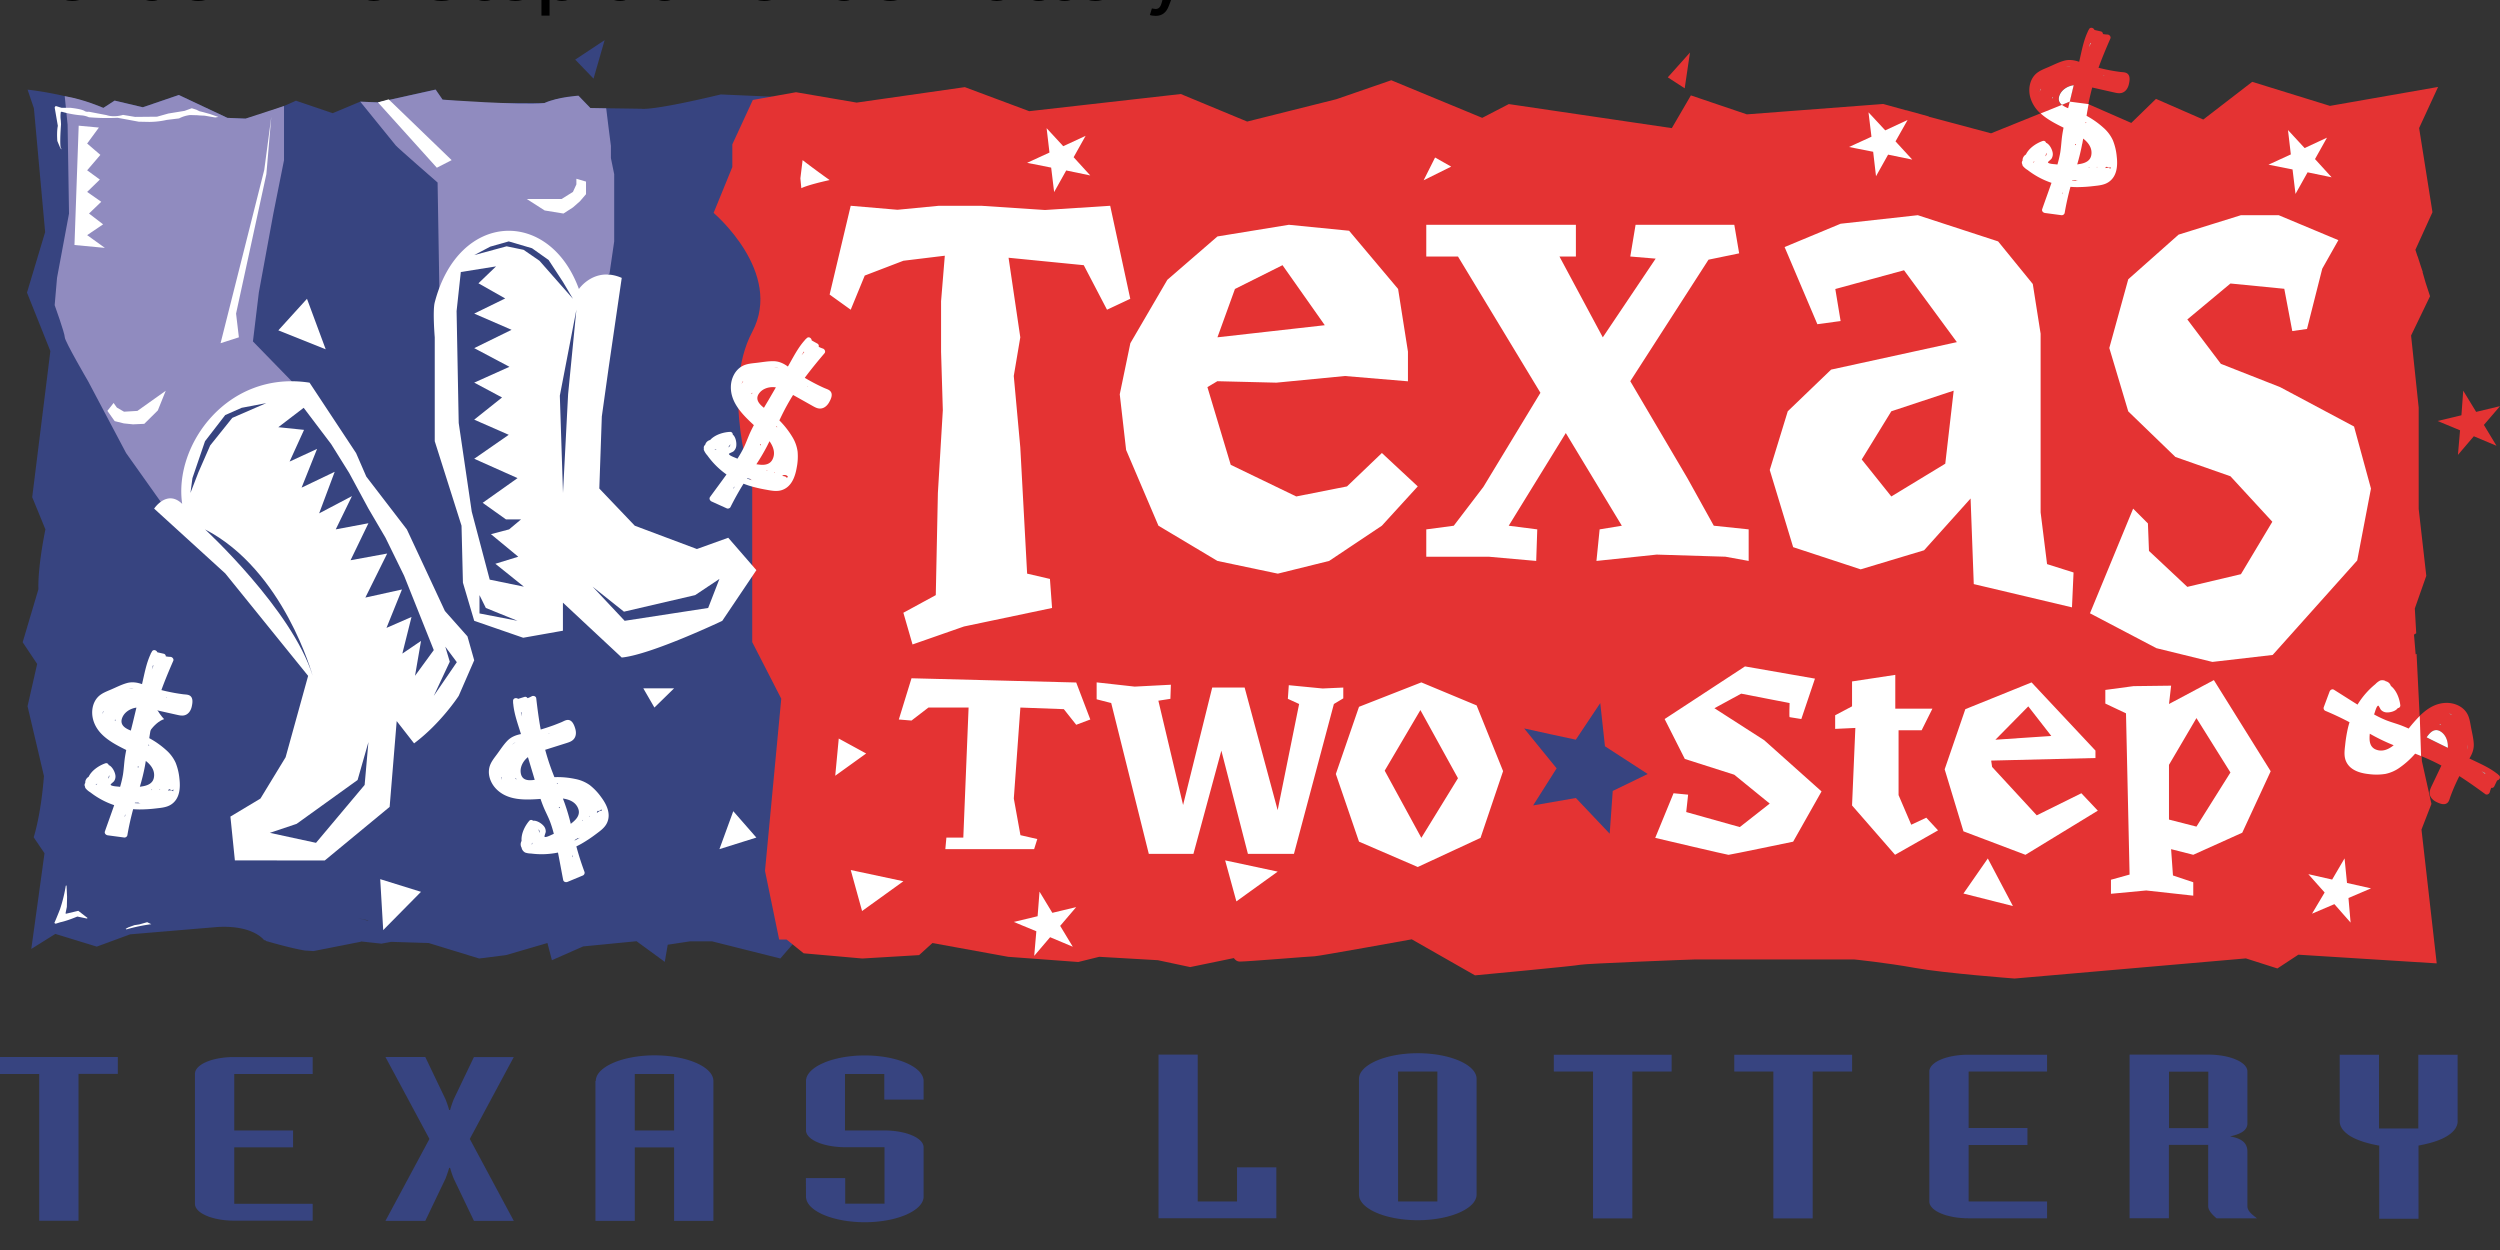 <svg xmlns="http://www.w3.org/2000/svg" viewBox="0 0 529.167 264.583"><rect x="0" y="0" width="529.167" height="264.583" fill="#333333" stroke="none"/><g data-name="Layer 1"><path fill="#374480" d="m172.508 147.891-4.812-11.976V102.59s-5.24-19.736 0-32.34-6.403-25.186-6.403-25.186l3.097-9.71v-4.8l3.395-9.397c.137-.762.225-1.166.225-1.166l-2.658.56-12.783-.56c-14.786 3.544-16.805 3.028-16.805 3.028l-10.81-.157-2.503-2.602c-4.541.314-7.199 1.548-7.199 1.548h-14.236l-7.336-.718-1.474-2.13L80 21.671l-3.745-.157-5.831 2.445-7.782-2.647a57.617 57.617 0 0 1-10.673 3.79l-3.844-.157-10.285-4.844-7.607 2.602-5.977-1.413-2.386 1.547c-7.765-3.05-16.031-3.857-16.031-3.857l1.339 3.947 2.377 26.195-3.842 12.812 4.948 12.38-3.842 30.92 2.794 6.818c-1.747 8.702-1.475 12.649-1.475 12.649l-3.338 11.242 3.066 4.598-2.034 8.942 3.472 14.779c-.673 8.545-2.173 12.963-2.173 12.963l2.29 3.386-2.795 20.252 5.084-3.185 8.774 2.691 7.062-2.601 18.417-1.548c7.744-.47 9.993 2.849 9.993 2.849l.099-.135.271.247s5.26 1.547 8.247 2.018l1.794.112 9.996-1.973.058-.067 4.306.47 2.077-.38 7.937.246 10.675 3.274 5.685-.717 8.771-2.557.951 3.633 6.618-2.915 11.295-1.1 5.976 4.374.622-3.633 4.734-.718h4.642l14.457 3.633 3.485-4.014h3.512l-2.348-14.533zm-94.624 46.985-2.193-.538 2.29.493z"/><path fill="#908bbf" d="m35.042 107.653-8.354-11.765-8.04-15.197s-4.934-8.446-4.934-9.292-2.142-6.81-2.142-6.81l.5-5.778 2.537-13.613-.298-18.794-.61-6.055c4.189.686 8.177 2.49 8.177 2.49l2.386-1.548 5.977 1.413 7.607-2.602 10.285 4.844 3.844.157 8.14-2.668v11.467l-2.255 11.296-3.073 16.706-1.251 10.363 8.204 8.424 2.175 8.83-23.19 18.127z"/><path fill="#e43333" d="m514.655 170.161-2.019-9.06-1.128-22.69-.197.09-.348-4.171c.173-.09.323-.202.471-.292l-.298-5.248 2.429-6.907-1.61-14.152V86.27l-1.61-15.25 4.014-8.321-.942-2.87-.644-2.244h.05l-.422-1.255-.673-2.086h-.025l-.448-1.368 3.617-7.962-2.825-17.807 4.014-8.702-22.891 4.008-16.453-5.09-10.357 7.983-10.01-4.373-5.229 5.09-11.621-5.09-18.063 7.289-12.835-3.432-.449-.044.296-.045-4.954-1.368s-.024 0-.024.022l-4.858-1.345-28.866 2.197-11.843-4.014-4.037 6.93-34.507-5.091-5.624 2.915-19.252-7.961-11.621 4.014-18.88 4.732-14.05-5.83-32.088 3.633-13.627-5.091-22.896 3.274-12.835-2.198-9.14 1.637-4.338 9.397v4.8l-3.965 9.71s14.866 12.582 8.176 25.186 0 32.34 0 32.34v33.326l6.145 11.976-3.442 36.444 2.996 14.533h1.57l3.618 2.915 12.415 1.1 12.017-.718 2.819-2.557 16.033 2.915 14.84 1.1 4.436-1.1 12.413.718 6.838 1.458 9.242-1.906c.323.448.72.74 1.24.74 1.734 0 15.114-1.122 15.856-1.122s20.566-3.588 20.566-3.588l13.38 7.625s21.557-2.018 22.301-2.243 23.549-1.12 24.282-1.12h33.687s6.69.672 12.885 1.793 21.061 2.243 21.061 2.243l48.96-4.261 6.666 2.13 4.436-2.915 29.287 1.839-3.223-28.325z"/><path fill="#fff" d="m250.42 170.392 6.165-24.86h6.863l6.992 25.952 4.542-22.471-2.386-1.095.2-2.884 7.158.695 4.376-.197v2.287l-1.99 1.194-8.453 31.72h-9.744l-5.62-21.84-5.914 21.84h-9.446l-7.955-31.92-3.084-.796v-3.58l8.053.895 7.66-.397-.102 2.983-2.547.397zm112.467-20.485 5.667-3.083 10.243 1.989s-.101 2.983 0 2.983 2.484.399 2.484.399l2.887-8.554-14.815-2.583-17.005 11.137 4.275 8.45 10.455 3.333 7.516 6.114-6.338 4.972-11.337-3.18.4-3.68-3.085-.299-3.877 9.446s15.214 3.589 15.513 3.589 13.68-2.784 13.68-2.784l6.01-10.639-12.133-10.839zm29.13-.399v-5.27l9.153-1.39v7.158h7.856l-2.281 4.575h-4.88v13.721l2.684 6.266 3.183-1.491 2.487 2.684-9.1 5.17-9.102-10.44.7-16.408-4.275.2v-2.884z"/><path fill="#908bbf" d="m93.016 62.3-.392-23.664s-8.453-7.358-8.852-7.85l-7.52-9.27 3.745.156 12.207-2.714 1.474 2.131s16.19 1.198 21.56.718c2.95-1.319 7.2-1.548 7.2-1.548l2.523 2.602 3.353.063.498 4.077.498 3.877v2.586l.695 3.402v14.23l-.994 6.83-7.74 5.319-3.08-3.503-4.592-5.596-6.364-2.018-6.86 1.864-4.177 3.173z"/><path fill="#fff" d="m175.603 62.35 4.463-18.794 9.902.846 8.776-.846h8.95l13.492.895 13.804-.895 4.25 19.689-4.923 2.312-4.92-9.426-15.919-1.574 2.483 16.842-1.38 8.18 1.38 15.104 1.446 26.735 4.829 1.12.448 6.149-18.643 3.918-10.89 3.804-1.938-6.713 6.86-3.73.446-21.628 1.045-17.511-.372-12.402v-10.66l.792-9.641-8.771 1.068-8.175 3.133-2.972 7.232zM32.625 107.657s2.722-4.135 5.94-1c-1.843-12.508 9.653-28.35 26.96-25.659l9.845 14.9 2.165 4.98 8.585 11.18 3.747 8.022 4.306 9.248 4.773 5.37 1.428 5.059-3.28 7.531s-3.744 5.797-9.447 10.058l-3.68-4.72-1.492 18.165-13.723 11.333H49.716l-.946-9.283 6.358-3.812 5.326-8.747 4.766-17.224-17.547-21.691zm136.99-67.819-.201-2.086.47-3.857a190.48 190.48 0 0 0 5.72 4.216c-4.935 1.099-5.989 1.727-5.989 1.727M11.775 195.526l-.27-.157c.718-1.66 1.211-2.96 1.211-2.96a31.907 31.907 0 0 0 1.211-4.934l.157-.045.112 2.4-.045 2.13-.269 1.301.045.157 2.647-.628 1.973 1.525-.157.112-2.018-.426c-2.355.987-3.611 1.211-3.611 1.211l-.987.314m14.981 1.196-.157-.113.561-.314 1.3-.47 1.033-.157 1.66-.471.874.426a35.883 35.883 0 0 0-5.27 1.099M92.021 93.389V71.4s-.468-5.606 0-7.4c5.071-19.445 24.293-19.938 30.515-2.826 0 0 3.3-4.851 9.065-2.355l-2.784 19.108-1.433 10.229-.529 15.25 7.504 7.87 13.15 4.934 6.635-2.387 5.955 6.86-7.222 10.734s-15.107 7.177-21.276 7.762l-12.45-11.617v5.939l-8.407 1.491-10.37-3.588-2.387-8.074-.298-12.054zM13.12 31.495l-.314-.045-.673-1.614c-.157-2.198.112-3.185.112-3.185l-.673-3.902.202-.314 1.256.38h1.862c2.758.315 3.072.719 3.072.719a1.41 1.41 0 0 0 .83.112l3.745.717c1.66.561 3.499-.045 3.499-.045l2.556.427 4.643-.045 2.4-.673 3.43-.56 1.526-.555.987.314.628.314.83.202 1.367.381 1.817.628-.673.112-2.242-.38-1.032-.046-.471-.044-1.548-.045a6.764 6.764 0 0 0-2.354.717l-2.602.314a16.957 16.957 0 0 1-3.678.426l-2.243-.044-4.485-.83a45.975 45.975 0 0 1-6.078-.112 4.723 4.723 0 0 0-1.368-.382 21.642 21.642 0 0 1-4.373-.785l-.202.045a6.132 6.132 0 0 0 0 1.817l.045.785c-.449 6.302.202 5.203.202 5.203"/><path fill="none" d="m86.703 194.338 2.534.538.09-.067z"/><path fill="#374480" d="M8.32 227.328H0v-3.589h24.939v3.566h-8.32v31.09H8.297v-31.067zm57.862 0H49.586v11.953h12.447v3.566H49.586v11.96h16.596v3.566H49.586c-4.597 0-8.32-1.592-8.32-3.566v-27.502c0-1.996 3.678-3.566 8.32-3.566h16.596zm24.715 13.747-9.308-17.336h8.433l4.261 8.904a19.985 19.985 0 0 1 .785 2.31h.202a21.63 21.63 0 0 1 .785-2.31l4.261-8.904h8.433l-9.308 17.336 9.308 17.337h-8.433l-4.261-8.904a19.985 19.985 0 0 1-.785-2.31h-.202a21.63 21.63 0 0 1-.785 2.31l-4.261 8.904h-8.433zm35.21-12.267c0-2.96 5.63-5.427 12.447-5.427s12.447 2.444 12.447 5.427v29.604h-8.32V242.87h-8.32v15.542h-8.321v-29.604zm8.253 10.473h8.32v-11.953h-8.32zm36.22 10.07h8.32v5.427h8.32v-11.953h-8.297c-4.598 0-8.32-1.593-8.32-3.566V228.83c0-2.96 5.628-5.427 12.446-5.427s12.447 2.445 12.447 5.427v3.925h-8.32v-5.427h-8.32v11.953h8.32c4.597 0 8.32 1.593 8.32 3.566v10.429c0 2.96-5.629 5.427-12.447 5.427s-12.447-2.444-12.447-5.427zm74.614-26.127h8.32v31.083h8.321v-7.221h8.32v10.787h-24.938v-34.65zm42.455 5.135c0-2.96 5.629-5.427 12.447-5.427s12.447 2.445 12.447 5.427v24.49c0 2.961-5.63 5.428-12.447 5.428s-12.447-2.445-12.447-5.427zm16.596-1.547h-8.32v27.495h8.32zm32.967 0h-8.32v-3.566h24.939v3.566h-8.32v31.084h-8.321v-31.084zm38.194 0h-8.32v-3.566h24.938v3.566h-8.343v31.084h-8.32v-31.084zm57.884 0h-16.596v11.953h12.447v3.589h-12.447v11.953h16.596v3.566h-16.596c-4.598 0-8.32-1.592-8.32-3.566v-27.495c0-1.996 3.677-3.566 8.32-3.566h16.596zm17.493-3.588h16.596c4.597 0 8.32 1.592 8.32 3.565v10.99c0 1.614-1.66 2.31-3.678 2.758 2.018.359 3.678 1.077 3.678 3.23v11.55c0 .964.875 1.682 2.019 2.556h-8.545c-.875-.717-1.772-1.682-1.772-2.556V242.33h-8.32v15.542h-8.32v-34.65zm8.32 15.564h8.32v-11.954h-8.32zm44.406 3.685c-2.602-.471-4.598-1.144-6.033-1.996-1.458-.92-2.243-1.996-2.243-3.118v-14.106h8.32v15.609h8.32v-15.61h8.321v14.107c0 1.144-.785 2.22-2.242 3.118s-3.499 1.525-6.033 1.996v15.497h-8.32v-15.497z"/><path fill="#fff" d="m496.265 181.689.515 5.203 5.091 1.144-4.777 2.04.449 5.204-3.431-3.903-4.732 2.019 2.668-4.486-3.453-3.88 5.046 1.144zM484.29 27.526l3.52 3.812 4.735-2.198-2.536 4.53 3.52 3.858-5.09-1.054-2.557 4.575-.626-5.18-5.093-1.01 4.732-2.175zM395.5 23.78l3.543 3.813 4.732-2.198-2.557 4.53 3.543 3.858-5.113-1.054-2.557 4.575-.605-5.18-5.113-1.01 4.754-2.176z"/><path fill="#e43333" d="m521.383 82.696 2.736 4.485 5.046-1.21-3.409 3.969 2.669 4.418-4.8-2.018-3.363 3.947.448-5.203-4.754-1.974 5.046-1.211z"/><path fill="#fff" d="m220.031 188.73 2.714 4.486 5.046-1.21-3.386 3.969 2.668 4.418-4.799-2.019-3.364 3.948.448-5.203-4.776-1.974 5.046-1.211zm41.67 2.064 8.746-6.302-11.124-2.377zm153.894-1.662 10.473 2.647-5.315-10.07zM58.915 69.924l10.026 4.012-3.963-10.691zm123.558 122.911 8.746-6.302-11.146-2.377zM307.167 35.267l-3.409-1.928-2.422 4.821z"/><path fill="none" d="m89.26 194.876.112-.045-2.67-.493z"/><path fill="#fff" d="M34.74 152.22s-2.692-2.692-2.782-6.28c0 0-4.821 13.008-5.135 18.839 0 0 3.61-11.214 7.916-12.56z"/><path fill="#fff" d="M40.176 147.236c-.4-.246-.951-.224-1.402-.282a41.41 41.41 0 0 1-1.808-.28 41.36 41.36 0 0 1-2.805-.606c.76-2.097 1.621-4.156 2.516-6.197.17-.39-.224-.827-.599-.834a6.125 6.125 0 0 1-.982-.105.558.558 0 0 0-.449-.559l-1.345-.307c-.168-.449-.857-.695-1.15-.148-.041.074-.08.15-.117.224a.653.653 0 0 0-.144.29c-.942 1.998-1.323 4.24-1.828 6.376-1.085-.373-2.135-.532-3.254-.211s-2.19.872-3.258 1.332c-.976.422-2.035.8-2.79 1.57-1.225 1.265-1.498 3.2-1.039 4.853.897 3.256 4.037 4.934 6.998 6.396q-.15.758-.27 1.516c-.186 1.227-.224 2.467-.421 3.698a23.324 23.324 0 0 1-.606 2.584c-.123-.013-.246-.027-.37-.045-.271-.033-1.51-.078-1.64-.401-.044-.117.62-.59.743-.772a1.747 1.747 0 0 0 .26-1.283c-.123-.735-.673-1.794-1.381-2.094h-.027a.538.538 0 0 0-.727-.375c-1.323.462-2.88 1.485-3.523 2.85a1.41 1.41 0 0 0-.711 1.093v.204l-.054.08a.673.673 0 0 0 0 .685.673.673 0 0 0 .175.433 3.853 3.853 0 0 0 .962.8 17.195 17.195 0 0 0 5.04 2.705c-.642 1.855-1.315 3.698-1.963 5.548-.15.431.209.78.599.835l3.505.47a.644.644 0 0 0 .642-.448q.484-2.81 1.233-5.56c.42.036.844.056 1.27.061a29.512 29.512 0 0 0 3.642-.224c1.11-.124 2.3-.225 3.24-.897 1.734-1.227 1.87-3.477 1.64-5.4a12.153 12.153 0 0 0-.8-3.365 7.921 7.921 0 0 0-1.997-2.67 18.123 18.123 0 0 0-3.588-2.533q.1-.673.21-1.325.398-2.357 1.026-4.66l2.69.61c.631.14 1.259.284 1.89.423.502.112 1.026.238 1.542.135.897-.177 1.418-.967 1.62-1.794.174-.76.383-1.911-.395-2.396zm-13.726 25.6a.56.56 0 0 0-.078-.046c.04-.101.078-.202.117-.305l.08-.144c-.04.16-.078.33-.119.496zm4.226-10.683c.067-.361.127-.725.186-1.088 1.121.875 1.994 2.047 1.709 3.546-.207 1.099-1.122 1.57-2.144 1.783-.274.053-.55.1-.828.136a42.264 42.264 0 0 0 1.077-4.377zm-1.534.255.027-.17a.637.637 0 0 0 .172-.018c-.015.083-.033.166-.05.249a.621.621 0 0 0-.15-.06zm-8.601 3.49a.397.397 0 0 0 .036.05.619.619 0 0 0-.224.197l-.104-.074zm13.384 1.256-.224-.025.105-.085c.036.036.079.074.12.11zm-1.774.092a.554.554 0 0 0-.143-.06 5.5 5.5 0 0 0 .197-.106 1.294 1.294 0 0 0-.054.166zm-10.305-16.724c.018.036.034.072.05.108a2.218 2.218 0 0 0-.15.367 1.447 1.447 0 0 0-.048.189 2.557 2.557 0 0 1 .148-.664zm2.431 1.884c.056-.034.112-.067.166-.106a2.794 2.794 0 0 0-.024.337zm10.951-4.696-.045.01c0-.024 0-.046.012-.07l.193.04zm.97 19.58a2.348 2.348 0 0 0-.568.045l-.056-.11a.673.673 0 0 0 .116-.08.567.567 0 0 0 .225-.115.58.58 0 0 0 .81.072 3.813 3.813 0 0 1-.082.393.637.637 0 0 0-.446-.216zm-8.503-12.646c-1.29-.507-2.433-1.254-1.794-2.788.42-1 1.375-1.668 2.393-1.958a4.082 4.082 0 0 1 .583-.12l-.738 3.08c-.141.58-.291 1.178-.444 1.775zm4.685-13.82a1.229 1.229 0 0 0 .103.077c-.128.271-.244.551-.347.834.076-.316.159-.619.244-.922zm-4.147 4.892a17.99 17.99 0 0 0-.92.099 3.422 3.422 0 0 1 .92-.11zM22.876 164.8v.011c.087-.24.161-.482.224-.726a.623.623 0 0 1-.224.715zm5.662 5.194c0-.029.02-.06.03-.092.224 0 .468 0 .701-.022a.77.77 0 0 0 .337.123c.07 0 .141.018.213.027-.424.002-.85.002-1.276-.036zm3.084-12.25a.597.597 0 0 0-.265.057c0-.065.02-.13.03-.195z"/><path fill="#374480" d="m57.12 176.286 5.667-1.906 12.904-9.283 2.29-8.02-.8 9.068-10.292 12.254zm1.789-85.862 5.369-4.106 5.818 7.688 3.803 6.093 4.082 7.554 3.608 6.158 3.943 8.054 6.282 15.737-3.97 5.443 1.27-7.383-3.954 2.684 1.94-7.755-5.295 2.312 3.28-8.13-7.754 1.716 4.622-9.323-7.756 1.418 3.784-7.832-6.917 1.3 3.432-7.041-6.946 3.653 3.292-8.8-7.01 3.357 3.28-8.204-5.817 2.685 3.057-6.713z"/><path fill="#fff" d="M175.767 82.815c-.31-.352-.845-.49-1.26-.673a37.022 37.022 0 0 1-1.65-.785q-1.281-.648-2.517-1.386c1.33-1.794 2.747-3.516 4.191-5.214.274-.325.025-.855-.336-.971a6.432 6.432 0 0 1-.91-.382.558.558 0 0 0-.265-.672l-1.209-.673c-.031-.49-.621-.913-1.06-.473-.061.06-.12.12-.178.184a.673.673 0 0 0-.224.235c-1.476 1.637-2.483 3.687-3.575 5.582-.933-.673-1.893-1.121-3.06-1.135s-2.347.207-3.502.341c-1.054.124-2.178.184-3.124.713-1.537.86-2.355 2.636-2.389 4.349-.067 3.38 2.443 5.883 4.87 8.136-.243.449-.474.913-.694 1.375-.531 1.122-.917 2.308-1.464 3.42a23.883 23.883 0 0 1-1.32 2.301l-.342-.148c-.25-.112-1.424-.511-1.456-.854 0-.126.763-.388.933-.527a1.75 1.75 0 0 0 .617-1.155c.092-.74-.121-1.902-.722-2.404l-.023-.016a.536.536 0 0 0-.59-.565c-1.401.06-3.184.594-4.193 1.718a1.406 1.406 0 0 0-.994.84 1.675 1.675 0 0 0-.067.196l-.074.06a.673.673 0 0 0-.193.658.673.673 0 0 0 .045.464 3.837 3.837 0 0 0 .69 1.043 17.143 17.143 0 0 0 4.053 4.036c-1.146 1.593-2.321 3.167-3.474 4.753-.267.368-.024.807.337.97l3.22 1.459a.646.646 0 0 0 .747-.258q1.272-2.55 2.776-4.972.59.224 1.198.424a29.296 29.296 0 0 0 3.568.84c1.1.2 2.268.45 3.364.079 2.019-.673 2.79-2.794 3.12-4.71a11.99 11.99 0 0 0 .195-3.442 7.928 7.928 0 0 0-1.144-3.14 18.112 18.112 0 0 0-2.716-3.454c.193-.406.386-.81.583-1.21q1.057-2.147 2.32-4.17l2.404 1.346c.56.316 1.12.634 1.684.948.448.254.917.523 1.442.572.913.088 1.635-.52 2.07-1.265.377-.659.906-1.7.298-2.388zm-20.491 20.583-.063-.067.2-.258.118-.114c-.087.146-.17.294-.255.44zm7.111-9.02c.168-.33.33-.66.491-.989.814 1.157 1.321 2.534.62 3.887-.514.993-1.532 1.184-2.566 1.092a14.79 14.79 0 0 1-.832-.105 42.187 42.187 0 0 0 2.287-3.885zm-1.543-.197.074-.155a.64.64 0 0 0 .17.034c-.037.074-.078.148-.118.224a.689.689 0 0 0-.126-.103zm-9.237.874.02.059a.63.63 0 0 0-.278.12 1.648 1.648 0 0 1-.077-.098c.11-.024.22-.051.335-.08zm12.462 5.044-.224-.09.128-.051q.051.072.092.141zm-1.724-.42a.53.53 0 0 0-.122-.098c.074-.013.148-.029.225-.047a1.39 1.39 0 0 0-.108.146zm-5.069-18.988a.3.3 0 0 0 .016.117 2.227 2.227 0 0 0-.251.31 1.828 1.828 0 0 0-.1.167 2.467 2.467 0 0 1 .33-.594zm1.794 2.5a1.758 1.758 0 0 0 .186-.051 3.767 3.767 0 0 0-.118.314zm11.837-1.345h-.045c.012-.022.023-.043.032-.065l.17.094zm-4.7 19.027a2.202 2.202 0 0 0-.559-.119c0-.042-.013-.083-.022-.123a.742.742 0 0 0 .136-.043.95.95 0 0 1 .998.256 3.537 3.537 0 0 1-.188.352.632.632 0 0 0-.366-.323zm-4.508-14.555c-1.088-.855-1.972-1.9-.918-3.185.687-.838 1.795-1.204 2.853-1.19a4.335 4.335 0 0 1 .594.051l-1.592 2.743c-.316.522-.63 1.054-.937 1.58zm8.452-11.886c.025.033.05.067.079.1a8.049 8.049 0 0 0-.574.703c.152-.279.316-.545.486-.81zm-5.382 3.494c-.3-.063-.606-.12-.897-.168a3.474 3.474 0 0 1 .895.161zM154.16 94.679h-.016a7.542 7.542 0 0 0 .424-.63.623.623 0 0 1-.408.63zm3.934 6.602.051-.08c.225.062.449.123.673.179a.758.758 0 0 0 .285.224l.197.088c-.401-.133-.807-.265-1.206-.413zm6.46-10.863a.621.621 0 0 0-.27-.02 6.4 6.4 0 0 0 .082-.18zm-44.326 61.968c-.469-.014-.935.282-1.346.46q-.843.351-1.702.672-1.346.491-2.732.897c-.399-2.193-.693-4.407-.948-6.622-.047-.422-.608-.601-.938-.418a5.963 5.963 0 0 1-.897.404.556.556 0 0 0-.673-.258l-1.325.408c-.377-.311-1.09-.17-1.067.449 0 .085 0 .168.013.253a.657.657 0 0 0 .022.323c.189 2.196.998 4.329 1.635 6.423-1.121.225-2.11.617-2.915 1.458s-1.453 1.86-2.144 2.795c-.63.854-1.346 1.715-1.613 2.767-.421 1.709.319 3.519 1.548 4.71 2.422 2.357 5.965 2.242 9.269 1.996.166.486.34.97.531 1.446.449 1.155 1.059 2.243 1.498 3.407a23.158 23.158 0 0 1 .779 2.536l-.341.15c-.251.106-1.346.691-1.617.478-.101-.076.224-.82.251-1.04a1.75 1.75 0 0 0-.422-1.238c-.477-.574-1.473-1.211-2.242-1.122h-.027a.536.536 0 0 0-.814.043c-.913 1.065-1.743 2.734-1.608 4.239a1.413 1.413 0 0 0-.065 1.3c.029.063.062.124.096.182v.097a1.543 1.543 0 0 0 .718.872 3.864 3.864 0 0 0 1.235.209 17.269 17.269 0 0 0 5.717-.204c.38 1.924.727 3.857 1.099 5.781.087.449.574.57.94.417l3.265-1.359a.641.641 0 0 0 .32-.72q-.995-2.67-1.735-5.422.572-.272 1.121-.588a29.52 29.52 0 0 0 3.035-2.019c.897-.672 1.875-1.345 2.35-2.401.88-1.934-.135-3.945-1.305-5.493a12.124 12.124 0 0 0-2.382-2.491 7.923 7.923 0 0 0-3.084-1.288 18.166 18.166 0 0 0-4.38-.377c-.163-.414-.327-.832-.486-1.251q-.844-2.243-1.463-4.54l2.633-.831 1.844-.583c.491-.157 1.007-.314 1.401-.673.689-.606.736-1.55.49-2.375-.214-.736-.622-1.835-1.54-1.86zm1.045 29.025h-.09c-.018-.108-.033-.225-.054-.321v-.166c.045.164.095.323.144.487zm-1.738-11.355c-.126-.348-.256-.69-.388-1.034 1.402.195 2.754.765 3.263 2.2.375 1.054-.18 1.929-.953 2.622a13.41 13.41 0 0 1-.646.536 42.349 42.349 0 0 0-1.276-4.324zm-1.195.991-.063-.16a.612.612 0 0 0 .139-.1l.083.238a.758.758 0 0 0-.155.022zm-5.668 7.352.056.024a.58.58 0 0 0-.1.285h-.126c.058-.11.114-.208.17-.31zm12.194-5.663-.213.096.05-.128zm-1.485.975a.466.466 0 0 0-.155.02l.117-.192a1.074 1.074 0 0 0 .038.172zm-17.334-9.262.095.067a2.39 2.39 0 0 0 .056.395c.015.063.033.126.053.186a2.539 2.539 0 0 1-.204-.648zm3.048.402c.032-.057.063-.115.09-.173a2.664 2.664 0 0 0 .148.3zm7.092-9.575a.415.415 0 0 0-.032.032c0-.023-.016-.045-.027-.067l.186-.063zm10.706 16.426a2.15 2.15 0 0 0-.469.325 1.346 1.346 0 0 0-.103-.067.673.673 0 0 0 .059-.13.547.547 0 0 0 .134-.211.583.583 0 0 0 .736-.345c.05.125.092.25.13.379a.635.635 0 0 0-.487.049zm-13.716-6.64c-1.37.21-2.736.143-2.956-1.503-.144-1.077.348-2.135 1.079-2.898a4.127 4.127 0 0 1 .448-.399l.91 3.043c.178.577.348 1.167.519 1.756zm-2.916-14.298.128.014c.027.3.067.6.121.897-.092-.303-.17-.606-.253-.91zm-1.121 6.313c-.253.18-.5.361-.745.55a3.512 3.512 0 0 1 .745-.55zm5.012 19.193v.016a8.426 8.426 0 0 0-.172-.74.623.623 0 0 1 .172.724zm7.509 1.635c0-.031-.016-.062-.022-.094.2-.123.399-.247.594-.374a.771.771 0 0 0 .354-.063l.198-.083q-.559.327-1.135.614zm-3.528-12.133a.57.57 0 0 0-.202.184l-.074-.184z"/><path fill="#374480" d="M43.396 112.053s18.426 16.973 22.786 30.992c0 0-6.078-22.373-22.786-30.992z"/><path fill="#e43333" d="M450.2 15.511c-.397-.246-.95-.224-1.4-.282a37.802 37.802 0 0 1-1.807-.278q-1.413-.256-2.808-.608c.76-2.097 1.621-4.156 2.518-6.197.17-.39-.224-.827-.6-.834a6.152 6.152 0 0 1-.983-.105.556.556 0 0 0-.449-.559l-1.345-.307c-.168-.449-.857-.695-1.153-.148-.04.074-.076.15-.114.224a.653.653 0 0 0-.144.29c-.944 1.991-1.32 4.243-1.825 6.373-1.084-.37-2.133-.531-3.255-.21s-2.189.872-3.258 1.334c-.974.42-2.032.798-2.788 1.57-1.224 1.265-1.498 3.2-1.04 4.853a7.177 7.177 0 0 0 2.157 3.384c1.359 1.252 3.126 2.167 4.842 3.012-.101.505-.193 1.01-.27 1.516-.185 1.227-.224 2.467-.42 3.698a23.726 23.726 0 0 1-.606 2.584l-.37-.043c-.272-.035-1.512-.08-1.64-.401-.047-.119.62-.59.742-.774a1.756 1.756 0 0 0 .26-1.283c-.123-.735-.672-1.794-1.383-2.094h-.027a.536.536 0 0 0-.724-.375c-1.326.462-2.882 1.485-3.526 2.85a1.417 1.417 0 0 0-.71 1.093 1.57 1.57 0 0 0 0 .204l-.057.08a.673.673 0 0 0 0 .685.673.673 0 0 0 .175.433 3.835 3.835 0 0 0 .96.8 17.233 17.233 0 0 0 5.032 2.696c-.64 1.855-1.316 3.698-1.964 5.548-.15.431.208.78.6.835l3.506.47a.644.644 0 0 0 .642-.448q.484-2.808 1.23-5.56c.423.036.846.057 1.27.061a29.574 29.574 0 0 0 3.645-.224c1.121-.124 2.298-.225 3.238-.897 1.736-1.23 1.873-3.479 1.64-5.403a12.075 12.075 0 0 0-.801-3.364 7.914 7.914 0 0 0-1.994-2.671 18.139 18.139 0 0 0-3.588-2.532c.07-.449.137-.884.224-1.326q.097-.578.209-1.152.343-1.77.814-3.508l2.691.61 1.886.424c.505.114 1.027.238 1.545.135.897-.178 1.415-.967 1.62-1.806.183-.747.383-1.897-.397-2.373zm-13.723 25.6a.56.56 0 0 0-.079-.046l.117-.303.08-.146c-.04.155-.08.32-.118.487zm4.225-10.683c.065-.361.125-.725.186-1.088 1.121.875 1.991 2.05 1.709 3.546-.209 1.099-1.122 1.57-2.146 1.783-.274.056-.55.1-.828.136a42.27 42.27 0 0 0 1.079-4.386zm-1.534.255.027-.17a.653.653 0 0 0 .172-.016c-.018.08-.033.164-.051.247a.606.606 0 0 0-.148-.07zm-8.603 3.49a.397.397 0 0 0 .036.05.612.612 0 0 0-.225.197l-.103-.074c.099-.065.193-.122.292-.182zm13.386 1.256-.224-.025.108-.085c.033.027.076.063.116.1zm-1.774.092a.588.588 0 0 0-.143-.06c.067-.034.132-.07.195-.106-.02.047-.038.103-.052.157zm-10.316-16.735c.016.036.031.072.05.107a2.436 2.436 0 0 0-.153.368q-.027.094-.047.189a2.467 2.467 0 0 1 .161-.673zm2.431 1.884c.056-.034.11-.068.164-.106a2.824 2.824 0 0 0-.023.337zm10.96-4.71h-.042v-.072l.19.04zm.971 19.581a2.368 2.368 0 0 0-.57.045l-.053-.11a.776.776 0 0 0 .116-.08.567.567 0 0 0 .225-.115.579.579 0 0 0 .807.072 3.797 3.797 0 0 1-.078.392.637.637 0 0 0-.447-.2zm-8.502-12.647a5.104 5.104 0 0 1-1.303-.7c-.594-.477-.897-1.12-.49-2.087.416-1 1.374-1.669 2.392-1.958a4.118 4.118 0 0 1 .58-.121q-.365 1.54-.735 3.081l-.096.397a210.545 210.545 0 0 1-.348 1.393zm4.685-13.82a1.189 1.189 0 0 0 .101.077 9.794 9.794 0 0 0-.347.837c.078-.308.159-.606.246-.909zm-4.147 4.892c-.309.025-.614.058-.921.099a3.447 3.447 0 0 1 .921-.094zm-5.353 19.097h-.013a7.358 7.358 0 0 0 .224-.727.621.621 0 0 1-.21.731zm5.663 5.194.027-.092c.224 0 .469-.011.704-.023a.77.77 0 0 0 .334.124c.072.011.142.02.225.027-.438.006-.864-.005-1.29-.032zm3.075-12.25a.585.585 0 0 0-.265.056l.027-.195zm87.306 138.088-.195-.162a.653.653 0 0 0-.252-.204c-1.733-1.359-3.846-2.222-5.813-3.184.601-.976.99-1.965.922-3.14s-.368-2.328-.58-3.472c-.196-1.043-.333-2.16-.925-3.068-.962-1.471-2.792-2.166-4.503-2.083-3.375.163-5.701 2.841-7.782 5.416q-.707-.316-1.422-.6c-1.155-.448-2.364-.753-3.512-1.226a22.72 22.72 0 0 1-2.386-1.16c.04-.116.08-.224.123-.351.094-.256.41-1.456.753-1.51.124-.02.438.734.59.897a1.76 1.76 0 0 0 1.193.536c.745.04 1.889-.25 2.349-.897l.015-.024a.534.534 0 0 0 .523-.626c-.157-1.393-.81-3.14-2-4.066a1.42 1.42 0 0 0-.898-.935 2.38 2.38 0 0 0-.2-.052l-.064-.072a1.527 1.527 0 0 0-1.122-.07 3.786 3.786 0 0 0-.993.761 17.184 17.184 0 0 0-3.772 4.34c-1.67-1.034-3.317-2.1-4.98-3.14-.385-.242-.809.031-.946.401q-.614 1.655-1.233 3.315a.644.644 0 0 0 .31.727q2.63 1.094 5.158 2.429a16.132 16.132 0 0 0-.34 1.222 29.648 29.648 0 0 0-.587 3.604c-.123 1.121-.287 2.292.153 3.364.816 1.962 2.98 2.592 4.909 2.792a12.158 12.158 0 0 0 3.447-.043 7.906 7.906 0 0 0 3.046-1.345 18.083 18.083 0 0 0 3.26-2.947q.626.247 1.25.5 2.211.897 4.317 2.018-.592 1.25-1.186 2.492c-.279.583-.557 1.164-.832 1.747-.225.467-.449.951-.471 1.478-.025.917.632 1.595 1.403 1.978.698.346 1.772.8 2.418.148.328-.334.428-.877.585-1.303.211-.572.433-1.14.673-1.702a41.5 41.5 0 0 1 1.211-2.604c1.877 1.205 3.694 2.499 5.488 3.813.343.253.855-.034.947-.402a6.342 6.342 0 0 1 .318-.933.56.56 0 0 0 .644-.31l.596-1.253c.478-.065.861-.684.393-1.094zm-26.139-5.47c-1.025-.449-1.287-1.447-1.265-2.485 0-.28.023-.559.05-.839a41.472 41.472 0 0 0 4.036 2.019c.34.143.673.284 1.02.421-1.096.89-2.435 1.492-3.84.884zm13.746-5.396c.02.063.04.123.065.184a2.64 2.64 0 0 0-.321-.097zm1.55 5.066-2.844-1.4q-.824-.405-1.644-.825c.78-1.146 1.76-2.097 3.115-1.137.883.63 1.323 1.71 1.384 2.766a4.402 4.402 0 0 1-.003.596zm.708-6.997a2.563 2.563 0 0 0-.325-.224c-.058-.034-.117-.06-.175-.088a2.487 2.487 0 0 1 .614.292zm3.395 7.264c.043-.305.079-.612.106-.92a3.519 3.519 0 0 1-.097.92zm3.76 5.208a9.336 9.336 0 0 0-.739-.523c.28.141.559.287.835.449a.823.823 0 0 0-.088.074z"/><path fill="#fff" d="m221.534 27.133 3.52 3.813 4.733-2.198-2.534 4.53 3.52 3.858-5.09-1.055-2.557 4.576-.628-5.181-5.09-1.01 4.731-2.175z"/><path fill="#374480" d="m91.814 147.295 4.88-7.134-2.44-3.281.949 3.182zm30.189-81.738-3.505 18.198.67 20.583 1.081-20.884zm-24.463-7.98 7.459-1.192-3.73 3.579 5.667 3.207-6.562 3.207 7.906 3.431-7.906 3.878 7.457 3.952-7.457 3.348 5.892 3.144-5.892 4.697 7.31 3.204-7.31 5.073 9.173 4.093-7.383 5.23 4.923 3.503h3.207l-2.537 2.122-3.84 1.011 5.78 4.773-4.849 1.493 6.042 4.847-7.235-1.491-3.803-14.394-2.759-18.767-.448-23.67zm3.953 68.39v3.877l8.054 1.561-6.71-2.718zm23.939-1.79 6.638 5.295 15.065-3.505 5.147-3.43-2.387 6.15-17.674 2.718zm-25.058-70.179 3.393-1.79 3.916-1.112 4.932 1.451 3.514 2.494 2.245 3.434.778 1.19 2.122 3.58-7.087-8.053-3.362-2.313-3.59-.744zM56.373 85.322l-5.221.996-3.481 1.538-4.275 5.533-2.664 7.81-.42 3.139 1.692-4.38 2.487-5.676 4.673-5.829z"/><path fill="#fff" d="m80.48 186.087.632 10.783 8-8.101zm431.697-34.542a31.156 31.156 0 0 0-2.344 2.664q-.706-.316-1.422-.599c-1.155-.448-2.364-.753-3.512-1.227a22.72 22.72 0 0 1-2.386-1.16c.04-.116.08-.223.123-.351.094-.256.41-1.456.754-1.51.123-.02.437.734.59.898a1.76 1.76 0 0 0 1.193.536c.744.04 1.888-.252 2.348-.898l.015-.024a.534.534 0 0 0 .523-.626c-.157-1.393-.81-3.14-2-4.066a1.42 1.42 0 0 0-.898-.935 2.38 2.38 0 0 0-.2-.052l-.064-.071a1.527 1.527 0 0 0-1.122-.07 3.786 3.786 0 0 0-.993.76 17.184 17.184 0 0 0-3.772 4.329c-1.669-1.034-3.317-2.1-4.98-3.14-.385-.242-.809.031-.945.401q-.615 1.655-1.234 3.315a.644.644 0 0 0 .31.727q2.63 1.094 5.158 2.429a16.132 16.132 0 0 0-.339 1.222 29.648 29.648 0 0 0-.588 3.604c-.123 1.121-.287 2.292.153 3.364.816 1.962 2.98 2.592 4.91 2.792a12.158 12.158 0 0 0 3.446-.043 7.906 7.906 0 0 0 3.046-1.345 18.083 18.083 0 0 0 3.26-2.947q.626.247 1.25.5l-.276-8.46m-9.359 7.063c-1.025-.449-1.287-1.447-1.265-2.485 0-.28.023-.559.05-.839a41.472 41.472 0 0 0 4.037 2.019c.338.143.672.284 1.02.421-1.097.89-2.436 1.492-3.842.884zm13.746-5.396c.02.063.04.123.065.184a2.64 2.64 0 0 0-.32-.097zm1.55 5.066-2.844-1.4q-.823-.405-1.644-.825c.78-1.146 1.76-2.097 3.115-1.137.884.63 1.323 1.71 1.384 2.766a4.402 4.402 0 0 1-.003.596zm.708-6.997a2.563 2.563 0 0 0-.325-.224c-.058-.034-.117-.06-.175-.088a2.487 2.487 0 0 1 .615.292zm3.396 7.264c.042-.305.078-.612.105-.92a3.519 3.519 0 0 1-.096.92zm3.758 5.208a9.336 9.336 0 0 0-.737-.523c.28.141.558.287.834.449a.823.823 0 0 0-.088.074zM92.467 35.503l3.133-1.608-13.327-12.86-2.276.637zm19.042 6.623h7.359l2.404-1.503.729-1.59V37.84l2.038.596v2.667l-1.294 1.51-1.473 1.291-2.007 1.294-3.977-.65zm27.01 107.64-2.349-4.064h6.508zm39.018 6.56-.745 7.872 6.544-4.707zM155.21 171.7l4.886 5.584-7.818 2.454zm296.305-64.036-9.139 22.151 14.062 7.383 11.857 2.909 12.754-1.474 17.897-20.004 2.91-15.215-3.58-13.133-15.661-8.345-12.53-4.923-7.099-9.397 9.13-7.607 11.393 1.119 1.691 8.948 3.118-.446 3.227-12.754 3.411-6.04-12.628-5.286h-7.993l-13.199 4.115-10.653 9.449-4.01 14.544 4.01 13.422 9.98 9.644 11.654 4.09 8.863 9.622-6.645 11.101-11.349 2.685-8.116-7.607-.224-5.818zm-18.22 11.74-1.365-10.964V70.63l-1.656-10.516-7.34-9.018-17-5.546-16.338 1.808-11.857 4.934 6.937 16.333 4.92-.673-1.121-6.777 14.544-3.97 11.187 15.215-26.624 5.817-9.172 8.817-3.813 12.429 4.954 16.333 14.289 4.699 13.424-4.037 9.844-10.963.672 18.121 20.788 4.923.332-7.383zM411.75 98.148l-11.42 6.937-6.264-7.832 6.264-10.2 13.2-4.366zm-81.664-43.851h3.478v-6.713h-31.669v6.713h6.713l17.45 28.843-12.081 19.93-6.264 8.21-5.818.773v5.784h13.2l10.068.895.225-6.68-6.042-.773 12.081-19.619 11.86 19.62-4.699.773-.673 6.679 12.755-1.341 14.541.446 4.923.895v-6.68l-7.383-.773-5.593-10.08-12.082-20.508 16.556-25.724 6.488-1.34-1.027-6.043h-20.898l-1.119 6.713 5.37.448L339.257 71.4zm-37.588 41.59-7.385 7.072-10.738 2.126-13.87-6.697-4.935-16.446 2.102-1.251 12.491.307 14.504-1.408 13.35 1.121v-6.286l-2.085-13.259-10.37-12.324-12.752-1.26-15.116 2.467-10.604 9.175-7.831 13.422-2.243 10.812 1.346 11.781 6.84 16.036 12.492 7.457 12.783 2.69 10.857-2.69 11.164-7.457 7.594-8.32zm-31.1-34.72 10.068-5.036 8.949 12.707-22.721 2.561zm51.152 88.144-11.7-4.873-13.194 5.171-4.904 14.219 4.904 14.32 12.436 5.369 13.288-6.166 4.773-14.129zm-11.7 28.034-7.755-14.22 7.556-12.827 7.952 14.425z"/><path fill="#374480" d="M322.612 154.182c.299.101 10.938 2.386 10.938 2.386l5.172-7.755.995 9.148 9.048 5.867-7.401 3.588-.644 9.05-7.161-7.558-9.047 1.574 4.972-7.85z"/><path fill="#fff" d="m440.556 167.905-9.446 4.674-9.447-10.243-.2-1.345 22.076-.545v-1.57l-13.524-14.434-14.021 5.667-4.373 12.73 3.976 13.124 13.127 4.972 15.313-9.345zm-11.236-18.39 4.869 6.26-11.83.802zm39.279-5.562-9.494 5.06.449-3.88-7.955.1-5.972.804v2.884l4.375 2.07.76 34.127-3.942 1.092v2.976l7.46-.702 9.961 1.1v-2.84l-4.295-1.438-.397-5.568 4.692 1.193 10.37-4.674 6.02-13.008zm-3.685 31.014-5.813-1.491V161.89l5.813-9.895 7.195 11.512zM190.25 152.294l2.685-8.727 34.865.895 2.983 7.832-2.983 1.119-2.622-3.308-9.197-.339-1.39 19.256 1.403 7.757 3.566.82-.67 2.139h-18.794l.224-2.447h3.58l1.119-27.525h-8.502l-3.582 2.752zM50.564 71.399l-3.878 1.245 9.25-36.695 1.49-11.236-1.045 12.153-6.414 29.512zM35.08 82.714l-3.485 2.476-2.512 1.785-2.83.168-1.514-.874-.693-.974-1.314 1.669 1.543 2.173 1.929.482 1.949.2 2.386-.108 2.866-2.835zM20.931 27l-2.485 3.382 2.8 2.402-2.8 3.265 2.687 1.96-2.687 2.613 2.983 2.088-2.586 2.487 2.983 2.288-3.38 2.285 3.754 2.698-6.438-.608.895-25.257z"/><path fill="#374480" d="m125.632 16.646-3.878-4.028 6.226-4.122z"/><path fill="#fff" d="m436.43 22.2-4.486 1.811c1.36 1.252 3.126 2.167 4.842 3.012-.1.505-.193 1.01-.27 1.516-.185 1.227-.223 2.467-.42 3.698a23.726 23.726 0 0 1-.606 2.584l-.37-.043c-.272-.035-1.512-.08-1.64-.401-.047-.119.62-.59.743-.774a1.756 1.756 0 0 0 .26-1.283c-.124-.735-.673-1.794-1.384-2.094h-.025a.538.538 0 0 0-.726-.375c-1.326.462-2.882 1.485-3.526 2.85a1.417 1.417 0 0 0-.71 1.093 1.57 1.57 0 0 0 0 .204l-.057.08a.673.673 0 0 0 0 .685.673.673 0 0 0 .175.433 3.835 3.835 0 0 0 .96.8 17.233 17.233 0 0 0 5.042 2.705c-.642 1.855-1.317 3.698-1.963 5.548-.152.431.207.78.599.835l3.505.47a.644.644 0 0 0 .642-.448q.484-2.808 1.231-5.56c.422.036.846.056 1.27.061a29.574 29.574 0 0 0 3.644-.224c1.121-.124 2.299-.225 3.238-.897 1.736-1.23 1.873-3.479 1.64-5.403a12.075 12.075 0 0 0-.801-3.364 7.914 7.914 0 0 0-1.994-2.671 18.139 18.139 0 0 0-3.588-2.532c.07-.449.139-.884.224-1.326q.097-.578.209-1.152l-3.99-.527m-1.57 19.592a.56.56 0 0 0-.078-.047l.116-.303.081-.146c-.06.164-.101.33-.14.496zm4.225-10.684c.065-.361.126-.725.186-1.088 1.122.875 1.994 2.05 1.71 3.546-.21 1.099-1.122 1.57-2.147 1.783-.273.056-.55.1-.827.136a42.27 42.27 0 0 0 1.058-4.377zm-1.534.255.027-.17a.644.644 0 0 0 .173-.016c-.018.08-.034.164-.052.247a.606.606 0 0 0-.168-.06zm-8.62 3.49c0 .018.024.034.035.05a.612.612 0 0 0-.224.197l-.103-.074c.092-.056.19-.113.291-.173zm13.386 1.256-.224-.025.107-.085c.032.036.074.072.115.11zm-1.774.092a.588.588 0 0 0-.143-.06c.067-.034.132-.07.195-.106-.023.056-.04.112-.054.166zm-10.316-16.735c.015.036.031.072.049.107a2.436 2.436 0 0 0-.152.368q-.027.094-.048.189a2.467 2.467 0 0 1 .16-.664zm2.43 1.884c.057-.034.11-.068.164-.106a2.824 2.824 0 0 0-.022.337zm10.959-4.701h-.043v-.072l.19.04zm.97 19.581a2.368 2.368 0 0 0-.569.045l-.06-.115a.673.673 0 0 0 .116-.08.567.567 0 0 0 .224-.115.579.579 0 0 0 .808.072 3.797 3.797 0 0 1-.079.393.637.637 0 0 0-.44-.196zm-8.501-12.642a5.104 5.104 0 0 1-1.303-.7c-.595-.478-.897-1.121-.492-2.088.418-1 1.375-1.668 2.393-1.958a4.082 4.082 0 0 1 .584-.12l-.738 3.08-.097.398c-.114.462-.23.926-.347 1.388zm4.685-13.82a1.189 1.189 0 0 0 .1.077 9.794 9.794 0 0 0-.347.836c.07-.312.16-.61.247-.913zm-4.147 4.892c-.31.024-.615.058-.922.098a3.447 3.447 0 0 1 .922-.098zm-5.353 19.096h-.014a7.358 7.358 0 0 0 .224-.726.621.621 0 0 1-.21.726zm5.662 5.194.027-.092c.225 0 .469-.01.704-.022a.77.77 0 0 0 .335.123c.071.012.14.02.224.027-.437.002-.864-.009-1.29-.036zm3.075-12.25a.585.585 0 0 0-.265.057l.027-.195z"/><path fill="#e43333" d="m357.71 11.122-1.116 7.57-3.577-2.32z"/></g><title>Texas Two Step at Texas Lottery</title><desc>Play TX Texas Two Step online and check Texas Two Step results and winning numbers at https://lotterywhiz.com/us/tx/texas-two-step</desc><a href="https://lotterywhiz.com/us/tx/texas-two-step" target="_blank">Texas Two Step at Texas Lottery</a></svg>